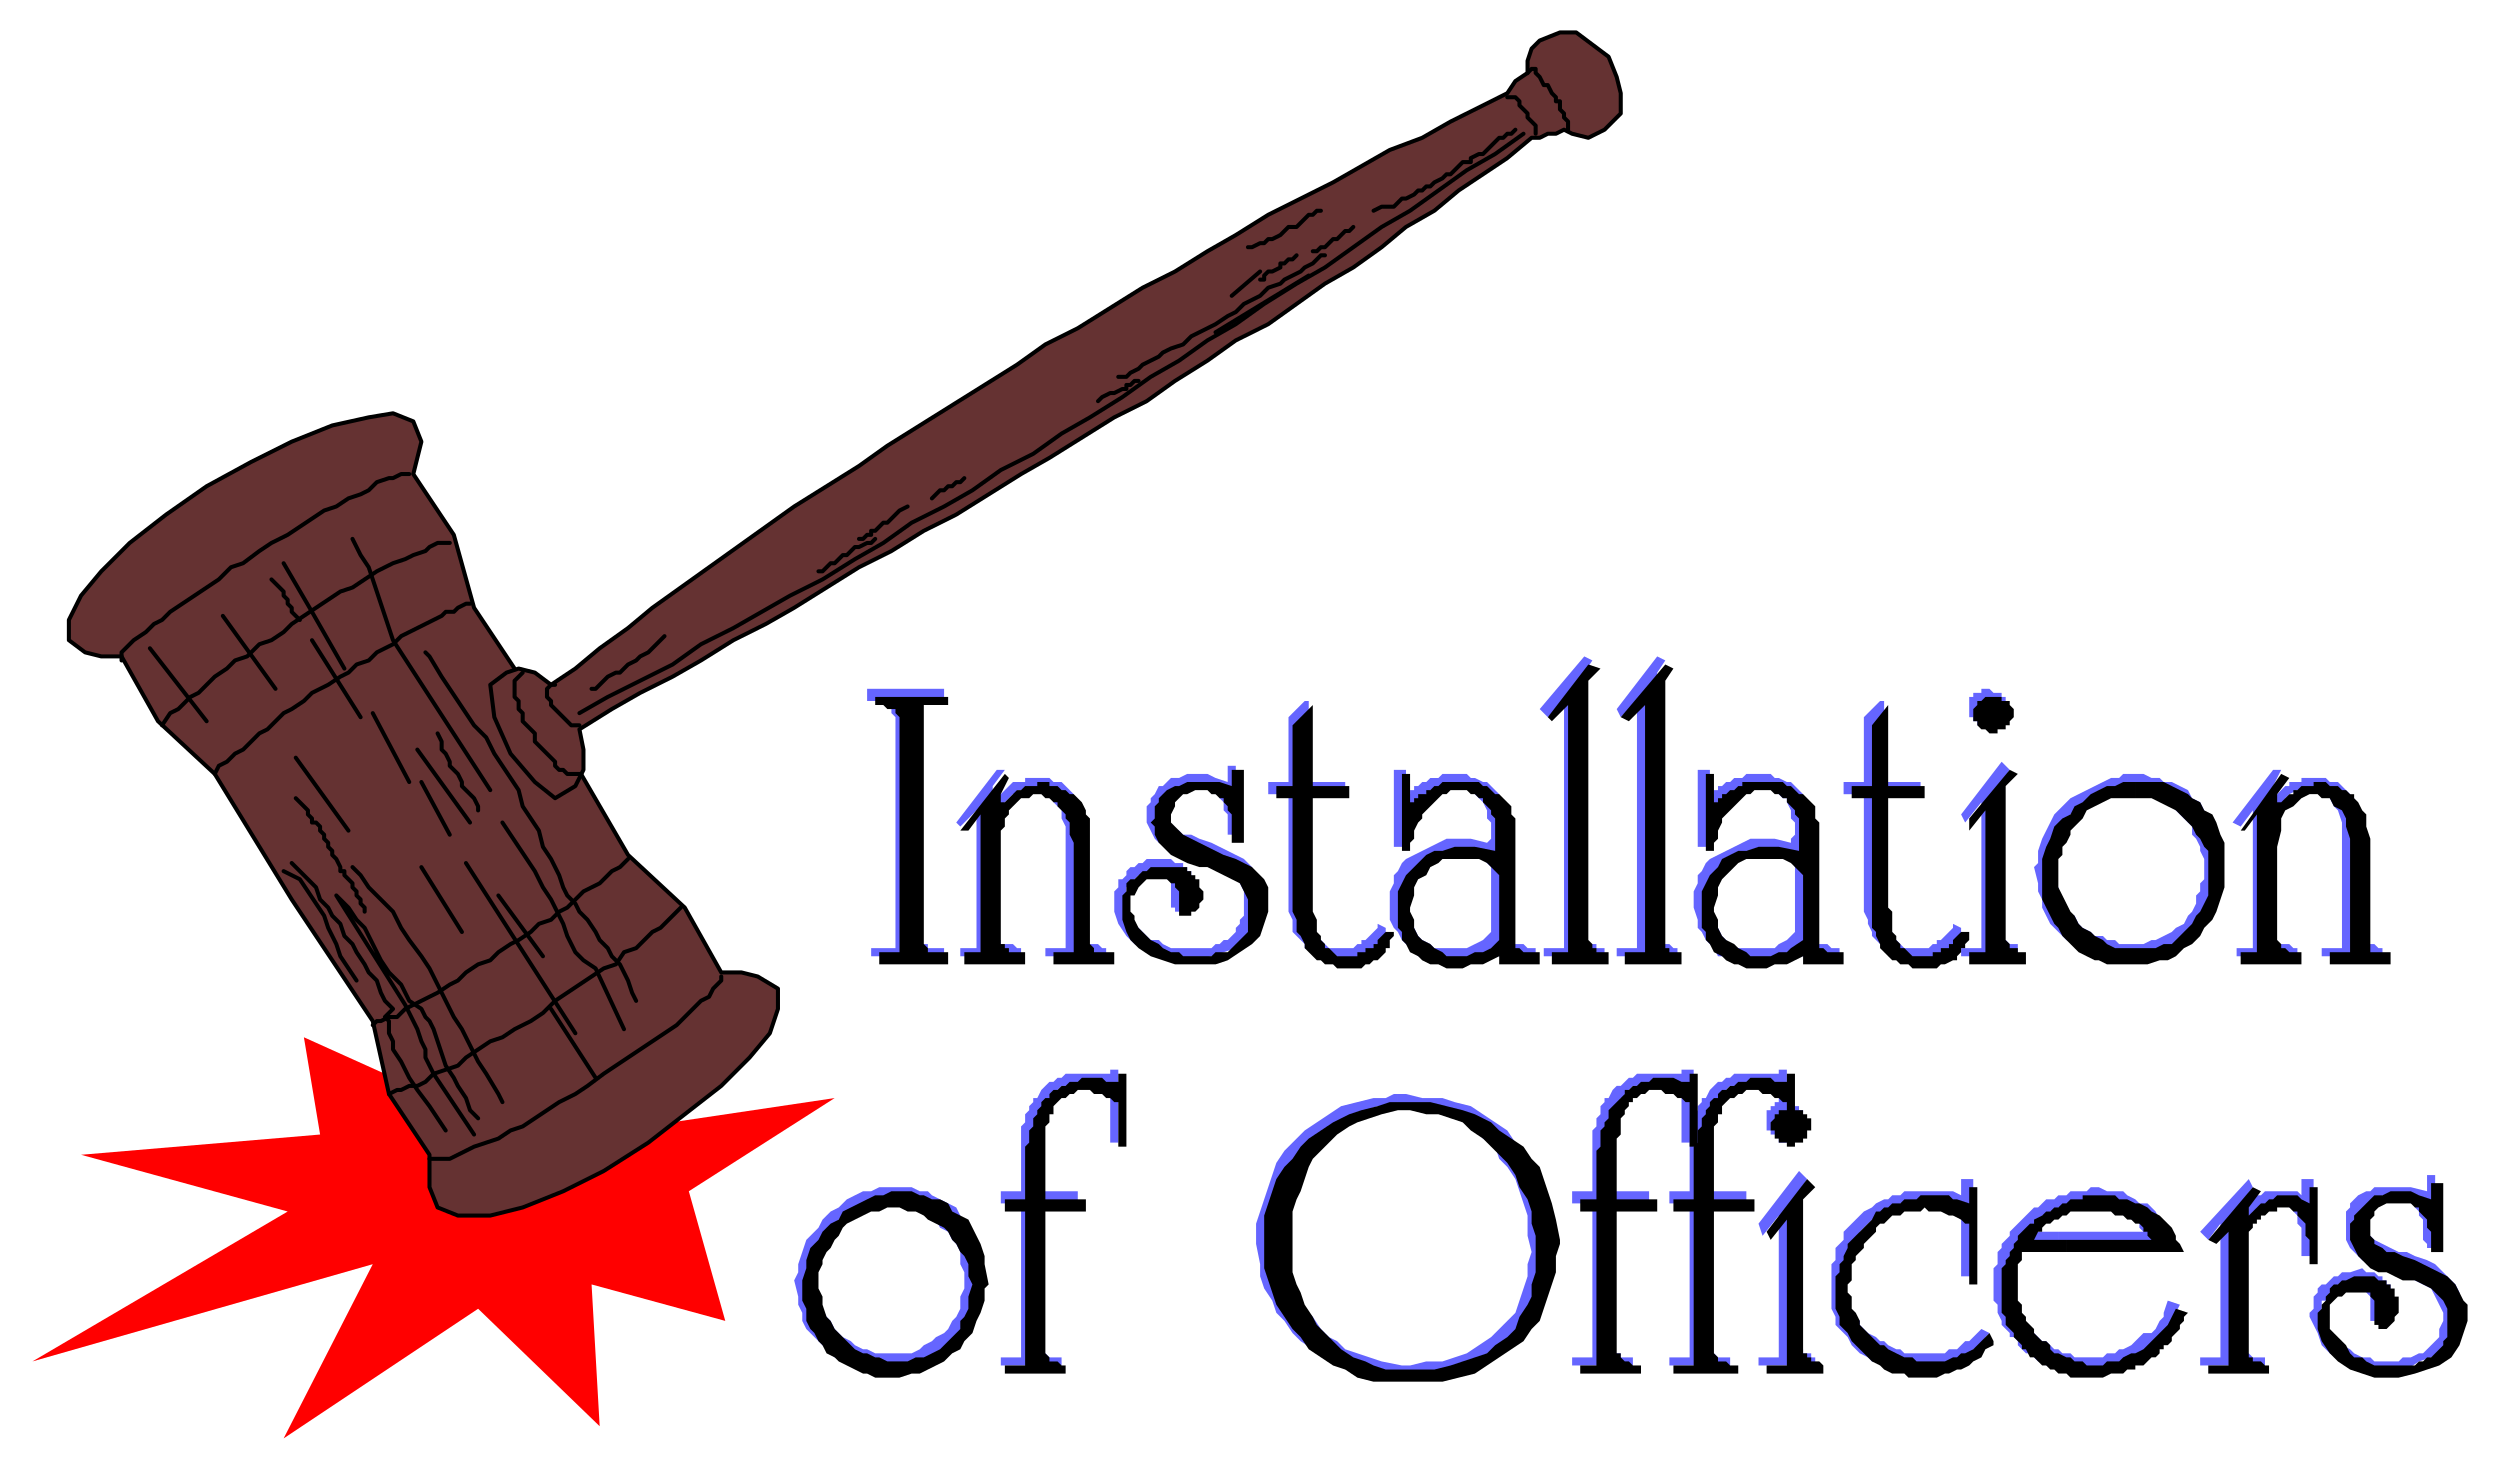 <svg xmlns="http://www.w3.org/2000/svg" fill-rule="evenodd" height="363" preserveAspectRatio="none" stroke-linecap="round" width="617"><style>.pen0{stroke:#000;stroke-width:1;stroke-linejoin:round}.brush2{fill:#653232}.brush3{fill:#6565ff}.pen2{stroke:none}.brush4{fill:#000}.pen3{stroke:none}</style><path style="stroke:none;fill:red" d="m126 279-51-23 4 24-59 5 51 14-63 37 84-24-22 43 48-32 30 29-2-35 33 9-9-32 36-23-47 7-33 1z"/><path class="pen0 brush2" d="M30 162h-5l-4-1-4-3v-5l3-6 5-6 7-7 9-7 10-7 11-6 10-5 10-4 9-2 6-1 5 2 2 5-2 8 10 15 5 18 20 30 18 31 14 13 9 16h5l4 1 5 3v5l-2 6-5 6-7 7-9 7-9 7-11 7-10 5-10 4-8 2h-8l-5-2-2-5v-8l-10-15-4-18-20-30-19-31-14-13-9-16z"/><path class="pen0 brush2" d="m121 169 4-3 3-1 4 1 4 3 6-4 6-5 7-5 6-5 7-5 7-5 7-5 7-5 7-5 8-5 8-5 7-5 8-5 8-5 8-5 8-5 7-5 8-4 8-5 8-5 8-4 8-5 7-4 8-5 8-4 8-4 7-4 7-4 8-3 7-4 6-3 8-4 2-3 3-2v-3l1-3 2-2 5-2h4l4 3 4 3 2 5 1 4v5l-4 4-4 2-4-1-2-1-2 1h-2l-2 1h-2l-6 5-6 4-6 4-6 5-7 4-6 5-7 5-7 4-7 5-7 5-8 4-7 5-8 5-7 5-8 4-8 5-8 5-7 4-8 5-8 5-8 4-8 5-8 4-8 5-8 5-7 4-8 4-8 5-7 4-8 4-7 4-8 5 1 5v5l-2 4-5 3-5-4-6-7-4-9-1-8z"/><path class="pen0" fill="none" d="M106 286h5l2-1 2-1 2-1 3-1 3-1 3-2 3-1 3-2 3-2 3-2 4-2 3-2 4-3 3-2 3-2 3-2 3-2 3-2 3-2 2-2 2-2 2-2 2-1 1-2 1-1 1-1v-1M30 163v-2l1-1 1-1 1-1 3-2 2-2 2-1 2-2 3-2 3-2 3-2 3-2 3-3 3-1 4-3 3-2 4-2 3-2 3-2 3-2 3-1 3-2 3-1 2-1 2-2 3-1h1l2-1h2m-61 62 2-3 2-1 1-1 2-2 2-1 2-2 2-2 3-2 2-2 3-1 3-3 3-1 3-2 2-2 3-2 3-2 3-2 3-2 3-1 3-2 3-2 2-1 2-1 3-1 2-1 3-1 1-1 2-1h3m-58 57 1-2 2-1 2-2 2-1 2-2 2-2 2-1 2-2 2-2 2-1 3-2 2-2 2-1 2-1 3-2 2-1 2-2 3-1 2-2 2-1 2-1 2-2 2-1 2-1 2-1 2-1 2-1 1-1h2l1-1 2-1h1M92 253l1-1h1l2-1h2l2-2 2-1 2-1 2-1 2-1 3-2 2-1 2-2 3-2 3-1 2-2 3-2 2-1 3-2 2-2 3-1 2-2 2-1 2-2 2-2 2-1 2-1 2-2 1-1 2-1 1-1 1-1m-59 58 2-1h1l2-1h2l2-1 2-2 3-1 3-1 2-2 3-2 3-2 3-1 3-2 4-2 3-2 3-3 3-2 3-2 3-2 3-2 3-1 2-3 3-1 2-2 2-2 2-1 2-2 1-1 1-1 1-1"/><path class="pen0" fill="none" d="m117 280-10-15-1-2-1-2v-2l-1-2-1-3-1-2-1-2-1-2-17-27 3 3 2 3 2 2 2 4 2 4 2 3 3 3 2 4 3 2 1 2 1 1 1 2 1 3 1 3 1 3 2 3 1 2 2 3 1 3 2 2m6-4-1-2-3-5-2-3-2-4-2-4-2-3-2-4-2-4-2-4-2-3-3-4-2-3-2-4-3-3-3-3-2-3-2-2m-14-27 13 18m-13-8 1 1 1 1 1 1v1l1 1v1h1l1 1v1l1 1v1l1 1v1l1 1v1l1 1h0l1 2v1h1v1l1 1 1 1v1l1 1v1l1 1v1l1 1v1m-18-12 2 2 2 2 2 2 1 3 2 2 1 2 2 2 1 3 2 2 1 2 2 3 1 2 2 2 1 3 1 2 2 2-2 2 1 1v3l1 2v2l2 3 2 4 2 3 3 4 2 3 2 3"/><path class="pen0" fill="none" d="m88 242-2-3-2-3-1-3-2-4-1-3-2-3-2-3-2-3-2-1-2-1m-33-55 14 18m4-26 13 18m19-37 2 4 2 3 1 3 1 3 1 3 1 3 1 3 1 3 24 37m3 8 2 3 2 3 2 3 2 3 2 4 2 3 1 2 1 2 1 2 1 3 1 2 1 2 2 2 3 2 7 15m-12 1-27-42m19 23-11-15m-31-45 9 17m15 10-13-18m8 21-7-13m-30-40-1-1-1-1h0v-1l-1-1v-1l-1-1v-1l-1-1-1-1-1-1m22 34-12-19m-7-19 7 12 8 14m23 16 1 2v2l1 1 1 2v1l1 1 1 1 1 2v1l1 1 1 1 1 1 1 2v1m-13-39 1 1 3 5 2 3 2 3 2 3 2 3 3 3 2 4 2 3 2 3 2 3 1 4 2 3 2 3 1 4 2 3 1 2 1 2 1 3 1 2 2 2 1 2 2 2 2 3 1 2 2 2 1 2 2 2 1 2 1 2 1 3 1 2m-10 19-11-17m-22-19-10-16m25-48-1 1-1 1v4l1 1v2l1 1v2l1 1 1 1 1 1v2l1 1 1 1 1 1 1 1 1 1v1l1 1h1l1 1h3m-6-22h-1l-1 1v2l1 1v1l1 1 1 1h0l1 1 1 1 1 1h2M372 24h2l1 1v1l1 1 1 1v1l1 1 1 1h0v2m-2-15 1-1h1v1l1 1 1 2h1l1 2 1 1v1h1v2l1 1v1l1 1v2M143 176l7-4 8-4 8-4 7-5 8-4 7-4 7-4 8-4 8-5 7-4 7-5 8-4 7-4 7-5 8-4 7-5 7-4 8-5 7-5 7-4 7-5 7-4 7-5 8-5 7-4 7-5 7-5 7-4 7-5 7-5 7-4 7-5M146 170h1l1-1 1-1 1-1 2-1h1l1-1 1-1 2-1 1-1 2-1 1-1 1-1 1-1 1-1"/><path class="pen0" fill="none" d="M212 133h1l1-1h1v-1h1l1-1 1-1h1l1-1 1-1 1-1 2-1m-22 16h1l1-1 1-1h1l1-1 1-1h1l1-1 1-1h1l2-1h1l1-1m14-10 1-1 1-1h1l1-1h1l1-1h1l1-1m33-19h0l1-1 2-1h1l2-1h1v-1h1l1-1h1m23-21 7-6m-11 15 23-14m-47 25h2l1-1 2-1 1-1 2-1 2-1 1-1 2-1 3-1 2-2 2-1 2-1 2-1 3-2 2-1 2-2 2-1 2-1 2-2 3-1 1-1 2-1 2-1 1-1 2-1 1-1 1-1h1m-3-1h1l1-1h1l1-1 1-1h1l1-1 1-1h1l1-1m-8-4h-1l-1 1h-1l-1 1-1 1-1 1h-2l-1 1-1 1-2 1h-1l-1 1h-1l-2 1h-1m12 2-1 1h-1l-1 1h-1v1l-2 1h-1l-1 1v1h-1m28-17 2-1h3l1-1 1-1h1l2-1 1-1h1l1-1h1l1-1 2-1 1-1h1l1-1 1-1 1-1h2v-1l2-1h1l1-1 1-1 1-1 1-1h1l1-1h1l1-1"/><path class="pen2 brush3" d="m571 327-1-2v-1l1-1v-3l1-1v-1l1-1h1l1-1 1-1h1l1-1h2l3-1 1 1h2l1 1h1v1h1v1h1v4h1l-1 1v2h-1v1h-1v1h-3v-6l-1-1v-1h-1l-1-1h-5l-1 1-1 1-1 2h-1v4l1 1v1l1 2 1 1 1 1 1 1 2 1 1 1 2 1h2l1 1h6l1-1h2l2-1h1l1-1 1-1 1-1 1-1v-2l1-2v-2l-1-2-1-2-1-2-2-1-2-1-2-1-2-1-2-1h-3l-2-1-2-1-1-1-2-2-1-2v-7l1-1v-1l1-1 1-1 2-1h1l1-1h9l4 1v-4h2v18h-2v-1l-1-1v-5l-1-1v-1l-1-1v-1h-1l-1-1h-1l-1-1h-4l-1 1h-1l-1 1-1 1v1l-1 2v2l1 1 1 1 1 1 2 1 2 1 2 1h2l2 1 3 1 2 1 2 2 1 1 2 2 1 2v6l-1 3-1 3-2 2-3 2-3 1-3 2h-10l-3-1-3-1-3-2-2-2-1-3-1-2zM275 225v-5l1-1v-2h1l1-1v-1l1-1h1l1-1h1l1-1h6l1 1h2v1h1v1h1v1l1 1v4l-1 1v1h-1v1h-1v1h-2v-1h-1v-7h-1l-1-1h-1l-1-1-1 1h-3l-1 1-1 1-1 1v5l1 2v1l1 1 1 1 2 2 1 1h2l1 1 2 1h10l1-1h1l1-1h1l1-1 1-1v-1l1-1v-1l1-1v-6l-1-2-2-2-1-1-2-1-2-1h-3l-2-1-2-1h-2l-2-2-2-1-1-1-1-2-1-2v-4l1-1v-1l1-1 1-2h1l1-1 1-1h2l2-1h5l2 1 3 1v-4h2v17h-2v-5l-1-1v-2l-1-1v-1h-1v-1l-1-1h-2l-2-1-2 1h-2l-1 1-1 1v1l-1 1v5l1 1 2 1 1 1h2l2 1 3 1 2 1 2 1 2 1 2 1 2 2 1 2 1 2v1l1 2v2l-1 3-2 3-2 3-2 2-3 1-3 1-4 1h-6l-4-1-3-2-2-1-2-2-2-3-1-3zm273 110v-33l-3 4-2-2 12-13 1 2-3 4v2l1-2h1l1-1 1-1h1l1-1h8l1 1v-4h3v19h-3v-7l-1-1v-2l-1-1v-1h-1l-1-1h-5v1h-2v1h-1v1h-1v1h-1v1h-1v31h1v1h1l1 1h3v2h-16v-2h5zm-40-28h29l-1-2v-1l-1-1-1-1-1-1-1-2-1-1-1-1h-2l-1-1-2-1-1-1h-4l-2-1h-2l-1 1h-4l-1 1h-2l-1 1h-2l-1 1-1 1h-1l-1 1-1 1-1 1-1 1-1 1-1 1v1l-1 1-1 1v1l-1 1v3l-1 1v8l1 1v2l1 2v1l1 1 1 1v1h1l1 1v1l1 1 1 1h1l1 1 1 1h1l1 1h2l1 1h12l1-1h2l1-1h2l1-1 1-1h1l1-1 1-1h1v-1h1v-1l1-1h1v-1l1-1v-1l1-1v-1l1-2-3-1-1 3v1l-1 1-1 2-1 1h-2l-1 1-1 1-1 1-2 1h-1l-1 1h-2l-1 1h-7l-1-1h-2l-1-1h-1l-1-1-1-1h-1l-1-1-1-1-1-1v-1h-1l-1-2v-1l-1-1v-1l-1-1v-3l-1-1v-4l1-1v-3l1-1v-1h10v-3h-8l1-1 1-1 1-1h1v-1h1l1-1h1l1-1h3l1-1h5l1 1h4l1 1h1v1h1l1 1h1l1 1v1l1 1h-21v3zm-21-16v24h-3v-14l-1-1-1-1h-1l-2-1-1-1h-9l-1 1h-1l-1 1h-1l-2 1v1h-1l-1 1-1 1-1 1v1l-1 1-1 1v1l-1 1v3l-1 1v7l1 1v2l1 1 1 1 1 1v1l1 1 1 1 2 1 1 1h1l1 1 2 1h1l1 1h10l1-1h2l1-1 1-1h1l1-1 2-2 2 1-1 1-1 2-2 1-1 1-2 1-1 1-2 1h-1l-2 1h-10l-2-1h-1l-2-1h-1l-1-1-2-1-1-1-1-1-1-2-1-1-1-1-1-1v-2l-1-2v-11l1-1v-3l1-1 1-1v-2l1-1 1-1 1-1 1-1 1-1 2-1 1-1 2-1h1l1-1h2l1-1h12l2 1v-4h3zm-51-15v-2h1v-1h1v-1h5v1h1v1h1v4l-1 1-1 1h-1v1h-3v-1h-2v-1h-1v-3zm3 59v-35l-4 5-1-3 10-13 2 2-2 3v39h1v1h2v1h1v2h-14v-2h5z"/><path class="pen2 brush3" d="M417 297h-5v-3h5v-16l1-1v-2l1-1v-1l1-1v-1h1l1-2 1-1 1-1h1l1-1h1l1-1h11v-1h2v18h-2v-12h-1l-1-1h-1l-1-1h-8l-1 1-1 1-1 1-1 1v2l-1 1v7l-1 2v10h10v3h-10v34h1v3h1l1 1h3v2h-15v-2h5v-38z"/><path class="pen2 brush3" d="M393 297h-5v-3h5v-15l1-1v-2l1-1v-2l1-1v-1h1l1-2 1-1h1l1-1 1-1h1l1-1h11v-1h3v18h-3v-12h-1l-1-1h-1l-1-1h-8l-1 1-1 1v1h-1v1l-1 1v2l-1 1v18h9v3h-9v36l1 1h1v1h3v2h-15v-2h5v-38zm-48-24v-3h2l4 1h5l3 1 4 1 3 2 3 2 3 2 2 3 2 2 2 3 2 3 1 3 1 3v3l1 5v5l-1 3v3l-1 3-1 3-2 3-2 3-2 2-3 3-2 2-3 1-4 2-3 1-4 1-7 1h-7l-3-1-4-1-4-1-3-2-3-2-3-2-2-2-2-3-2-2-1-3-2-3-1-3v-3l-1-5v-5l1-3 1-3 1-3 1-3 1-3 2-3 2-2 3-3 3-2 3-2 3-2 4-1 4-1h3l2-1h1v3h-5l-3 1-3 1-3 2-2 1-3 2-1 2-2 2-2 3-1 2-1 3-1 3v3l-1 3v5l1 3v3l1 3 1 3 1 3 1 2 2 2 2 3 2 2 2 1 2 2 3 1 3 1 3 1 5 1h2l4-1h4l3-1 3-1 3-2 3-2 2-2 2-2 2-2 1-3 1-3 1-3v-3l1-3-1-4v-5l-1-3-1-3-1-3-2-3-2-2-1-3-3-2-2-2-2-2-3-1-3-2h-3l-3-1h-5zm-93 24h-5v-3h5v-16l1-1v-2l1-1v-1l1-1v-1h1l1-2 1-1 1-1h1l1-1h1l1-1h11v-1h2v18h-2v-12h-2v-1h-1l-1-1h-8l-1 1-1 1-1 1-1 1v2l-1 1v5l-1 2v12h10v3h-10v34h1v3h1l1 1h3v2h-15v-2h5v-38zm304-63v-34l-3 4-2-1 10-13h2l-2 4v3-1h1l1-1 1-1h1v-1h3v-1h6l1 1h2l1 1 1 1 1 1 1 1v1l1 1v2l1 2v30h3l1 1h1v2h-15v-2h5v-31l-1-3-1-1-1-2-2-1-1-1h-5l-2 1-1 1-1 2-1 2-1 2v29h1v1h3l1 1h1v2h-15v-2h4zm-31-43h4l2 1h2l1 1h2l2 1 2 1 1 2 2 1 1 2 1 2 1 2 1 2 1 3v6l-1 3-1 3-1 2-1 3-1 2-2 2-2 1-2 2-2 1-2 1-2 1h-2l-2 1h-6l-2-1h-2l-2-1-2-1-1-1-2-1-1-1-2-2-1-1-1-2-1-2v-2l-1-2v-2l-1-4 1-1v-3l1-3 1-2 1-2 1-2 2-2 2-2 2-1 2-1 2-1 2-1 2-1h2l1-1h1v4h-4l-2 1-2 1-2 1-1 1-2 1-1 1-1 2-1 1-1 2-1 2v2l-1 2v3l1 2 1 2v2l1 2 1 2 2 1 1 2 1 1 2 1 1 1h2l1 1h2l1 1h6l2-1h1l2-1 2-1 1-1 2-1 1-2 1-1 1-2v-2l1-1v-2l1-1v-5l-1-2v-1l-1-2-1-1v-2l-2-2-1-1-1-1-2-2-1-1h-2l-2-1-2-1h-3v-4zM219 293h6l2 1h2l1 1 2 1 2 1 2 1 1 2 1 2 2 2 1 2v2l1 3v6l-1 3v2l-1 3-2 2-1 2-2 2-1 2-2 1-3 1-2 2h-2l-2 1h-10l-2-1-2-1-2-1h-1l-2-2-1-1-1-1-2-2-1-1-1-2v-2l-1-2v-2l-1-4 1-2v-2l1-3 1-3 1-1 2-2 1-2 2-2 2-1 2-2 2-1 2-1h2l2-1h2v4h-4l-2 1h-2l-2 1-1 1-2 2-1 1-1 2-1 1-1 1v2l-1 1v3l-1 2 1 1v3l1 2 1 2 1 2 1 1 1 2 1 1 1 1 2 1 1 1 2 1h1l2 1h9l2-1 1-1 2-1 1-1 2-1 1-1 1-2 1-1 1-2v-3l1-2v-4l-1-2v-3l-1-2-1-1-1-2-2-1-1-2-2-1-1-1-2-1-2-1h-5v-4zm267-119v-2h1v-1h2v-1h2l1 1h2v1h1v5h-1v1h-1v1h-5v-1h-1v-1h-1v-3zm3 60v-36l-4 5-1-2 10-13 2 2-2 3v39h1l1 1h2v3h-14v-2h5zm-29-11v-27h-5v-3h5v-16l4-4h1v20h9v3h-9v31l1 1v1l1 1v1l1 1 1 1 1 1h6l1-1h1v-1h1l1-1 1-1 1-1v-1l2 1v2l-1 1v1l-1 1-1 1-1 1h-1l-1 1h-2l-2 1h-1l-1-1h-3l-1-1h-1l-1-1-1-1-1-1-1-1-1-1v-1l-1-2v-1l-1-2v-2zm-56 11v-61l-4 4-1-2 10-13 2 1-2 3v66h1v1h2l1 1h1v2h-15v-2h5zm-18 0v-61l-4 4-2-2 11-13 2 1-2 3v66l1 1h2v1h2v2h-15v-2h5zm-18 2h11v-2h-2l-1-1h-3v-1l-1-1v-32l-1-1-1-1v-1l-1-1-1-1-1-1h-1l-2-1h-1l-1-1h-6l-1 1h-2l-1 1h-1l-1 1h-1v1h-1v1h-1v1-7h-3v19h3v-5l1-1v-1l1-2 1-1v-1l1-1 1-1 1-1h1l2-1h1l1-1h1l1 1h2l1 1 1 1 1 1 1 1 1 2v2l1 1v4l-1 1-4-1h-6l-2 1-2 1-2 1-2 1-2 1-1 1-1 2-1 1v2l-1 2v7l1 2 1 1 1 2 1 1 1 1 2 2h1l2 1h2l2 1 2-1h3l2-1 3-1 1-1v-4l-2 2-2 1-2 1h-8l-1-1-2-1-1-1-1-2-1-1-1-2v-7l1-2 1-2 1-1 1-1 2-1 2-1 1-1h6l1 1h2l1 1 2 2v22zm75 0h11v-2h-2l-1-1h-3v-1h-1v-32l-1-1v-1l-1-1v-1l-1-1-1-1-1-1h-1l-2-1h-1l-1-1h-6l-1 1h-2l-1 1h-1l-1 1h-1v1h-1v1h-1v1-7h-3v19h3v-5l1-1v-1l1-2 1-1v-1l1-1 1-1 1-1h1l1-1h2l1-1h1l1 1h2l1 1 1 1 1 1h1v1l1 2v2l1 1v3l-1 1v1l-4-1h-6l-2 1-2 1-2 1-2 1-2 1-1 1-1 2-1 1v2l-1 2v4l1 3v2l1 1 1 2 1 1 1 1 1 2h2l2 1h2l2 1 2-1h3l2-1 3-1 1-1v-4l-2 2-2 1-1 1h-9l-2-1-1-1-1-1-1-2-1-1-1-2v-7l1-2 1-2 1-1 1-1 2-1 1-1 2-1h6l1 1h2l2 1 1 2v22zm-125-13v-27h-5v-3h5v-16l4-4h1v20h9v3h-9v31l1 1v1l1 1v1l1 1 1 1 1 1h6l1-1h1v-1h1l1-1 1-1 1-1v-1l2 1v2l-1 1v1l-1 1-1 1-1 1h-1l-1 1h-2l-2 1h-1l-1-1h-3l-1-1h-1l-1-1-2-1v-1l-1-1-1-1-1-1v-3l-1-2v-2zm-77 11v-34l-4 4-1-1 10-13h2l-3 4v3l1-1h1l1-1 1-1 1-1h3v-1h6l1 1h2l1 1 1 1 1 1v1l1 1 1 1v2l1 2v30h3l1 1h1v2h-15v-2h5v-30l-1-2v-2l-1-1-1-1v-1h-1l-1-1-1-1h-6v1h-1l-1 1-1 1-1 1v1l-1 1v4l-1 2v23h1v2h1v1h3l1 1h1v2h-15v-2h4zm-26 0h6v-57l-1-1v-2h-1l-1-1h-4v-3h19v3h-7v57h1v3h2v1h4v2h-18v-2z"/><path class="pen3 brush4" d="M572 328v-4l1-1v-1l1-1v-1l1-1v-1l1-1h1l1-1h1l2-1h5l1 1h2v1h1v1h1v2h1v4l-1 1v1l-1 1-1 1h-2v-1h-1v-6l-1-1v-1h-6l-1 1h-1l-1 1-1 1v6l1 1 1 1 1 1 1 1 1 2 1 1h2l1 1 2 1h10l1-1h1l1-1h1l1-1 1-1 1-1v-1l1-1v-7l-1-2-1-1-2-2-2-1-2-1h-3l-2-1-2-1h-2l-2-1-2-2-1-1-1-2-1-2v-4l1-1v-1l1-1 1-1 1-1 1-1 1-1h2l2-1h5l2 1 3 1v-4h3v17h-3v-5l-1-1v-2l-1-1-1-1v-1h-1l-1-1h-6l-2 1-1 1v1l-1 1v4l1 1v1l2 1 1 1h2l2 1 3 1 2 1 2 1 2 1 2 1 2 2 1 2 1 2 1 1v4l-1 3-1 3-2 3-3 2-3 1-3 1-4 1h-6l-3-1-3-1-3-2-2-2-2-3-1-3zM277 227v-6l1-1v-2l1-1h1l1-1 1-1h1l1-1h9v1h1v1h1v1h1v2l1 1v2l-1 1v1l-1 1h-1v1h-3v-6l-1-1v-1h-1l-1-1h-5l-1 1-1 1-1 2h-1v4l1 1v1l1 2 1 1 1 1 1 1 2 1 1 1 2 1h2l1 1h7l1-1h3l1-1 1-1 1-1 1-1 1-1v-8l-1-2-1-2-2-1-2-1-2-1-2-1h-2l-3-1-2-1-2-1-1-1-2-2-1-2v-2l-1-1 1-1v-3l1-1v-1l1-1 1-1 2-1h1l2-1h8l3 1v-4h3v18h-3v-7l-1-1v-1l-1-1v-1h-1l-1-1h-1l-1-1h-3l-2 1h-1l-1 1-1 1v1l-1 2v2l1 1 1 1 1 1 2 1 2 1 2 1 2 1 2 1 3 1 2 1 2 1 1 1 2 2 1 2v6l-1 3-1 3-2 2-3 2-3 2-3 1h-10l-3-1-3-1-3-2-2-2-1-2-1-3zm273 110v-33l-3 3-2-1 11-13 2 1-3 4v3-1l1-1 1-1 1-1h1l1-1h1l1-1h5l1 1 2 1v-4h2v19h-2v-6l-1-1v-3l-1-1-1-1v-1h-1l-1-1h-3v1h-2l-1 1h-1v1h-1v1h-1v1l-1 1v31h1v1h2l1 1h1v2h-15v-2h5zm-40-28h29l-1-2-1-1v-1l-1-2-1-1-1-1-1-1-2-1-1-1-2-1h-1l-2-1h-2l-1-1h-8v1h-3l-1 1h-1l-1 1h-1l-1 1h-1l-1 1-2 1v1h-1l-1 1-1 1-1 1v1l-1 1v1l-1 1v1l-1 1v1l-1 1v11l1 1v2l1 1 1 1v1l1 1 1 1v1h1l1 2h1l1 1 1 1h1l1 1h1l1 1h2l1 1h8l2-1h3l1-1h2v-1h2l1-1 1-1h1l1-1v-1h1v-1h1l1-1v-1l1-1 1-1v-1l1-1v-1l1-1-3-1-1 2-1 2-1 1-1 1-1 1-1 1-1 1-1 1-2 1h-1l-2 1-1 1h-3l-1 1h-4l-1-1h-2l-1-1h-1l-2-1h-1l-1-1v-1l-1-1h-1l-1-1-1-1v-1l-1-1-1-1v-1l-1-1v-2l-1-1v-9l1-1v-2h11v-3h-8l1-2h1v-1l1-1h1l1-1h1l1-1h1l1-1h10l1 1h2l1 1h1l1 1h1l1 1v1h1v1l1 1h-21v3zm-22-16v24h-2v-15h-1l-1-1-2-1h-1l-2-1h-3l-1-1-1 1h-4l-1 1h-2l-1 1-1 1h-1l-1 1v1l-1 1-1 1-1 1v1l-1 1-1 1v1l-1 1v4l-1 1v2l1 1v3l1 1 1 2v1l1 1 1 1 1 1 1 1 1 1h1l1 1 2 1 2 1h2l1 1h7l2-1h1l1-1h1l2-1 1-1 1-1 2-2 1 2v1l-2 1-1 2-2 1-1 1-2 1h-1l-2 1h-1l-2 1h-7l-1-1h-3l-2-1-1-1-2-1-1-1-1-1-1-1-1-1-1-1-1-2-1-1-1-1v-2l-1-2v-8l1-1v-2l1-1v-1l1-2v-1l1-1 1-1 1-1 1-1 1-1 1-1 1-2h1l1-1h1l1-1h2l1-1h3l1-1h7l1 1h1l3 1v-4h2zm-51-15v-1l1-1v-1h1v-1h6v1h1v1h1v3h-1v2h-1v1h-6v-1h-1v-2h-1v-1zm4 59v-36l-4 5-1-2 10-13 2 2-3 3v38h1v1h1v1h2l1 1v2h-14v-2h5z"/><path class="pen3 brush4" d="M418 299h-5v-3h5v-13l1-1v-3l1-1v-2l1-1v-1l1-1v-1l1-1h1v-1l1-1h1l1-1h1l1-1h2l1-1h5l1 1h3v-2h2v18h-2v-11h-1l-1-1h-1l-1-1h-2l-1-1h-3l-1 1h-1l-1 1h-1l-1 1-1 1v2h-1v2l-1 1v18h10v3h-10v35l1 1v1h2l1 1h2v2h-16v-2h5v-38z"/><path class="pen3 brush4" d="M394 299h-4v-3h4v-12l1-1v-4l1-1v-1l1-1v-2l1-1 1-1 1-1 1-1v-1h1l1-1h1l1-1h2l1-1h5l2 1h2v-2h2v18h-2v-11h-1l-1-1h-1l-1-1h-2l-1-1h-3l-1 1h-1l-1 1h-1v1h-1v1l-1 1v1l-1 1v4l-1 1v15h10v3h-10v35h1v1l1 1h1l1 1h2v2h-15v-2h4v-38zm-47-25v-2h6l4 1 4 1 3 1 4 2 2 2 3 2 3 2 2 3 2 2 1 3 1 3 1 3 1 4 1 5v1l-1 3v4l-1 3-1 3-1 3-1 3-2 2-2 3-3 2-3 2-3 2-3 2-4 1-4 1h-17l-4-1-3-2-3-1-3-2-3-2-2-3-2-2-2-3-2-3-1-3-1-3-1-3v-13l1-3 1-3 1-3 2-3 2-2 2-3 2-2 3-2 3-2 4-2 3-1 4-1 3-1h4v2h-2l-4 1-3 1-3 1-2 1-3 2-2 2-2 2-2 2-1 2-1 3-1 3-1 2-1 3v15l1 3 1 2 1 3 2 3 1 2 2 2 2 2 2 2 3 2 3 1 2 1 3 1h12l4-1 3-1 3-1 3-1 2-2 3-2 2-2 1-3 2-3 1-2v-3l1-3v-9l-1-3v-3l-1-3-2-3-1-3-2-3-2-2-2-2-2-2-3-2-2-2-3-1-3-1h-3l-4-1h-1zm-94 25h-5v-3h5v-13l1-1v-3l1-1v-2l1-1v-1l1-1v-1l1-1h1v-1l1-1h1l1-1h1l1-1h2l1-1h5l1 1h3v-2h2v18h-2v-11h-1l-1-1h-1l-1-1h-2l-1-1h-3l-1 1h-1l-1 1h-1l-1 1-1 1v2h-1v2l-1 1v18h10v3h-10v35l1 1v1h2l1 1h1v2h-15v-2h5v-38zm304-64v-34l-3 4h-1l10-14 2 1-3 4v2h1l1-1 1-1h1v-1h1l1-1h3v-1h3l1 1h2l1 1h1l1 1h1v1l1 1 1 2 1 1v3l1 3v28h5v3h-15v-3h5v-28l-1-3v-2l-1-2-2-1-1-2h-2l-1-1h-2l-2 1-1 1-1 1-2 1-1 2v3l-1 4v23l1 1v1h1l1 1h3v3h-15v-3h4zm-30-42h7l2 1 2 1 2 1 1 1 2 1 1 2 2 1 1 2 1 3 1 2v11l-1 3-1 3-1 2-2 2-1 2-2 2-2 1-2 2-2 1h-2l-3 1h-10l-2-1h-1l-2-1-2-1-1-1-2-2-1-1-1-2-1-1-1-2-1-2-1-2v-10l1-3 1-2 1-3 2-2 2-1 1-2 2-1 2-2 2-1 2-1h2l2-1h3v4h-6l-2 1-2 1-2 1-1 2-1 1-2 2v1l-1 2-1 1v2l-1 1v7l1 2 1 2 1 2 1 1 1 2 1 1 2 1 1 1 2 1 1 1 2 1h10l2-1h2l1-1 2-2 1-1 1-1 1-2 1-1 1-2 1-2v-11l-1-1-1-2-1-1-1-2-1-1-2-2-1-1-2-1-2-1-2-1h-4v-4zM221 294h4l2 1h1l2 1h2l2 1 1 2 2 1 2 1 1 2 1 2 1 2 1 3v2l1 5-1 1v3l-1 3-1 2-1 3-2 2-1 2-2 1-2 2-2 1-2 1-2 1h-2l-3 1h-6l-2-1h-1l-2-1-2-1-2-1-1-1-2-1-1-2-1-1-1-2-1-1-1-2v-3l-1-2v-5l1-3v-2l1-3 2-2 1-2 2-2 2-1 1-2 2-1 2-1 2-1 2-1h2l2-1h1v4h-2l-2 1h-2l-2 1-2 1-2 1-1 1-1 2-1 1-1 2-1 1-1 2v1l-1 2v4l1 2v2l1 3 1 1 1 2 1 1 2 2 1 1 1 1 2 1h1l2 1h1l2 1h5l2-1h2l2-1 2-1 1-1 1-1 2-2 1-1v-2l1-1 1-2v-3l1-3-1-2v-3l-1-2-1-1-1-2-1-1-1-2-1-1-2-1-2-1-1-1-2-1h-2l-2-1h-1v-4zm266-118v-1l1-1v-1h1l1-1h4v1h2v1l1 1v2l-1 1v1h-1v1h-2v1h-2l-1-1h-1l-1-1v-1h-1v-2zm3 59v-35l-4 5v-3l10-12 2 1-3 3v38l1 1v1h2v1h2v3h-14v-3h4zm-28-10v-28h-5v-3h5v-15l4-5v20h9v3h-9v27l1 1v5l1 1v1l1 1v1h1l1 1 1 1h5v-1h2v-1h2v-1h1v-1l1-1 1-1h2v2l-1 1v1h-1v1l-1 1v1h-1l-2 1h-1l-1 1h-6l-1-1h-2l-1-1h-1l-1-1-1-1-1-1v-1l-1-2v-1l-1-1v-4zm-56 10v-61l-4 4-2-1 11-13 2 1-2 3v66h1v1h3v3h-14v-3h5zm-19 0v-61l-4 4-1-1 10-13 3 1-3 3v64l1 1v1h1v1h3v3h-14v-3h4zm-17 3h10v-3h-4l-1-1h-1v-32l-1-1v-2l-1-1-1-1-1-1h-1l-1-1-1-1h-1l-1-1h-9l-1 1h-1l-1 1h-1v1h-2v1h-1v1h-1v-7h-2v19h2v-2l1-1v-2l1-2 1-1v-1l1-1 1-1 1-1 1-1 1-1h1l1-1h4l1 1h1l1 1h1v1l1 1 1 1v1l1 1v8l-5-1h-5l-3 1h-2l-2 1-1 1-2 2-1 1-1 1-1 2-1 2v9l1 1v2l1 1 1 2 2 1 1 1 2 1h2l2 1h4l2-1h3l2-1 2-1v-4l-2 2-2 1h-2l-2 1h-5l-1-1-2-1-1-1-2-1-1-1-1-2v-2l-1-2v-1l1-3v-2l1-2 2-1 1-2 2-1 1-1h9l2 1 1 1 1 1 1 1v22zm75 0h10v-3h-4l-1-1h-1v-31l-1-1v-3l-1-1-1-1-1-1h-1l-1-1-1-1h-1l-1-1h-10v1h-1l-1 1h-1l-1 1h-1v1h-1v1h-1v-7h-2v19h2v-2l1-1v-2l1-2v-1l1-1 1-1 1-1 1-1 1-1 1-1h1l1-1h4l1 1h1l1 1h1v1l1 1 1 1v1l1 1v8l-5-1h-5l-3 1h-2l-2 1-2 1-1 2-1 1-1 1-1 2-1 2v9l1 1v2l1 1 1 2 2 1 1 1 2 1h1l2 1h5l2-1h3l2-1 2-1v-4l-3 2-1 1h-2l-2 1h-5l-1-1-2-1-1-1-2-1-1-1-1-2v-2l-1-2v-1l1-3v-2l1-2 1-1 2-2 1-1 2-1h9l2 1 1 1 1 1 1 1v22zm-126-13v-28h-4v-3h4v-15l5-5v20h9v3h-9v28l1 2v3l1 1v1l1 1v1h1l1 1 1 1h5v-1h2v-1h2v-1h1v-1l1-1 1-1h2v1l-1 1v2h-1v1l-1 1-1 1h-1l-1 1h-1l-1 1h-6l-1-1h-2l-1-1h-1l-1-1-1-1-1-1v-1l-1-2-1-1v-3l-1-2zm-77 10v-34l-3 4h-2l11-14 1 1-2 4v2h1l1-1 1-1 1-1h1l1-1h3v-1h3v1h2l1 1h1l1 1h1l1 1 1 1 1 2v1l1 1v31l1 1v1h5v3h-15v-3h5v-27l-1-2v-3l-1-1v-1l-1-1-1-1v-1h-1l-1-1h-1l-1-1h-2l-1 1h-2l-1 1-1 1-1 1v1l-1 1v2l-1 1v28h1v1h1v1h4v3h-15v-3h4zm-25 0h5v-58l-1-1v-1h-2l-1-1h-2v-2h18v2h-6v59l1 1v1h5v3h-17v-3z"/></svg>
